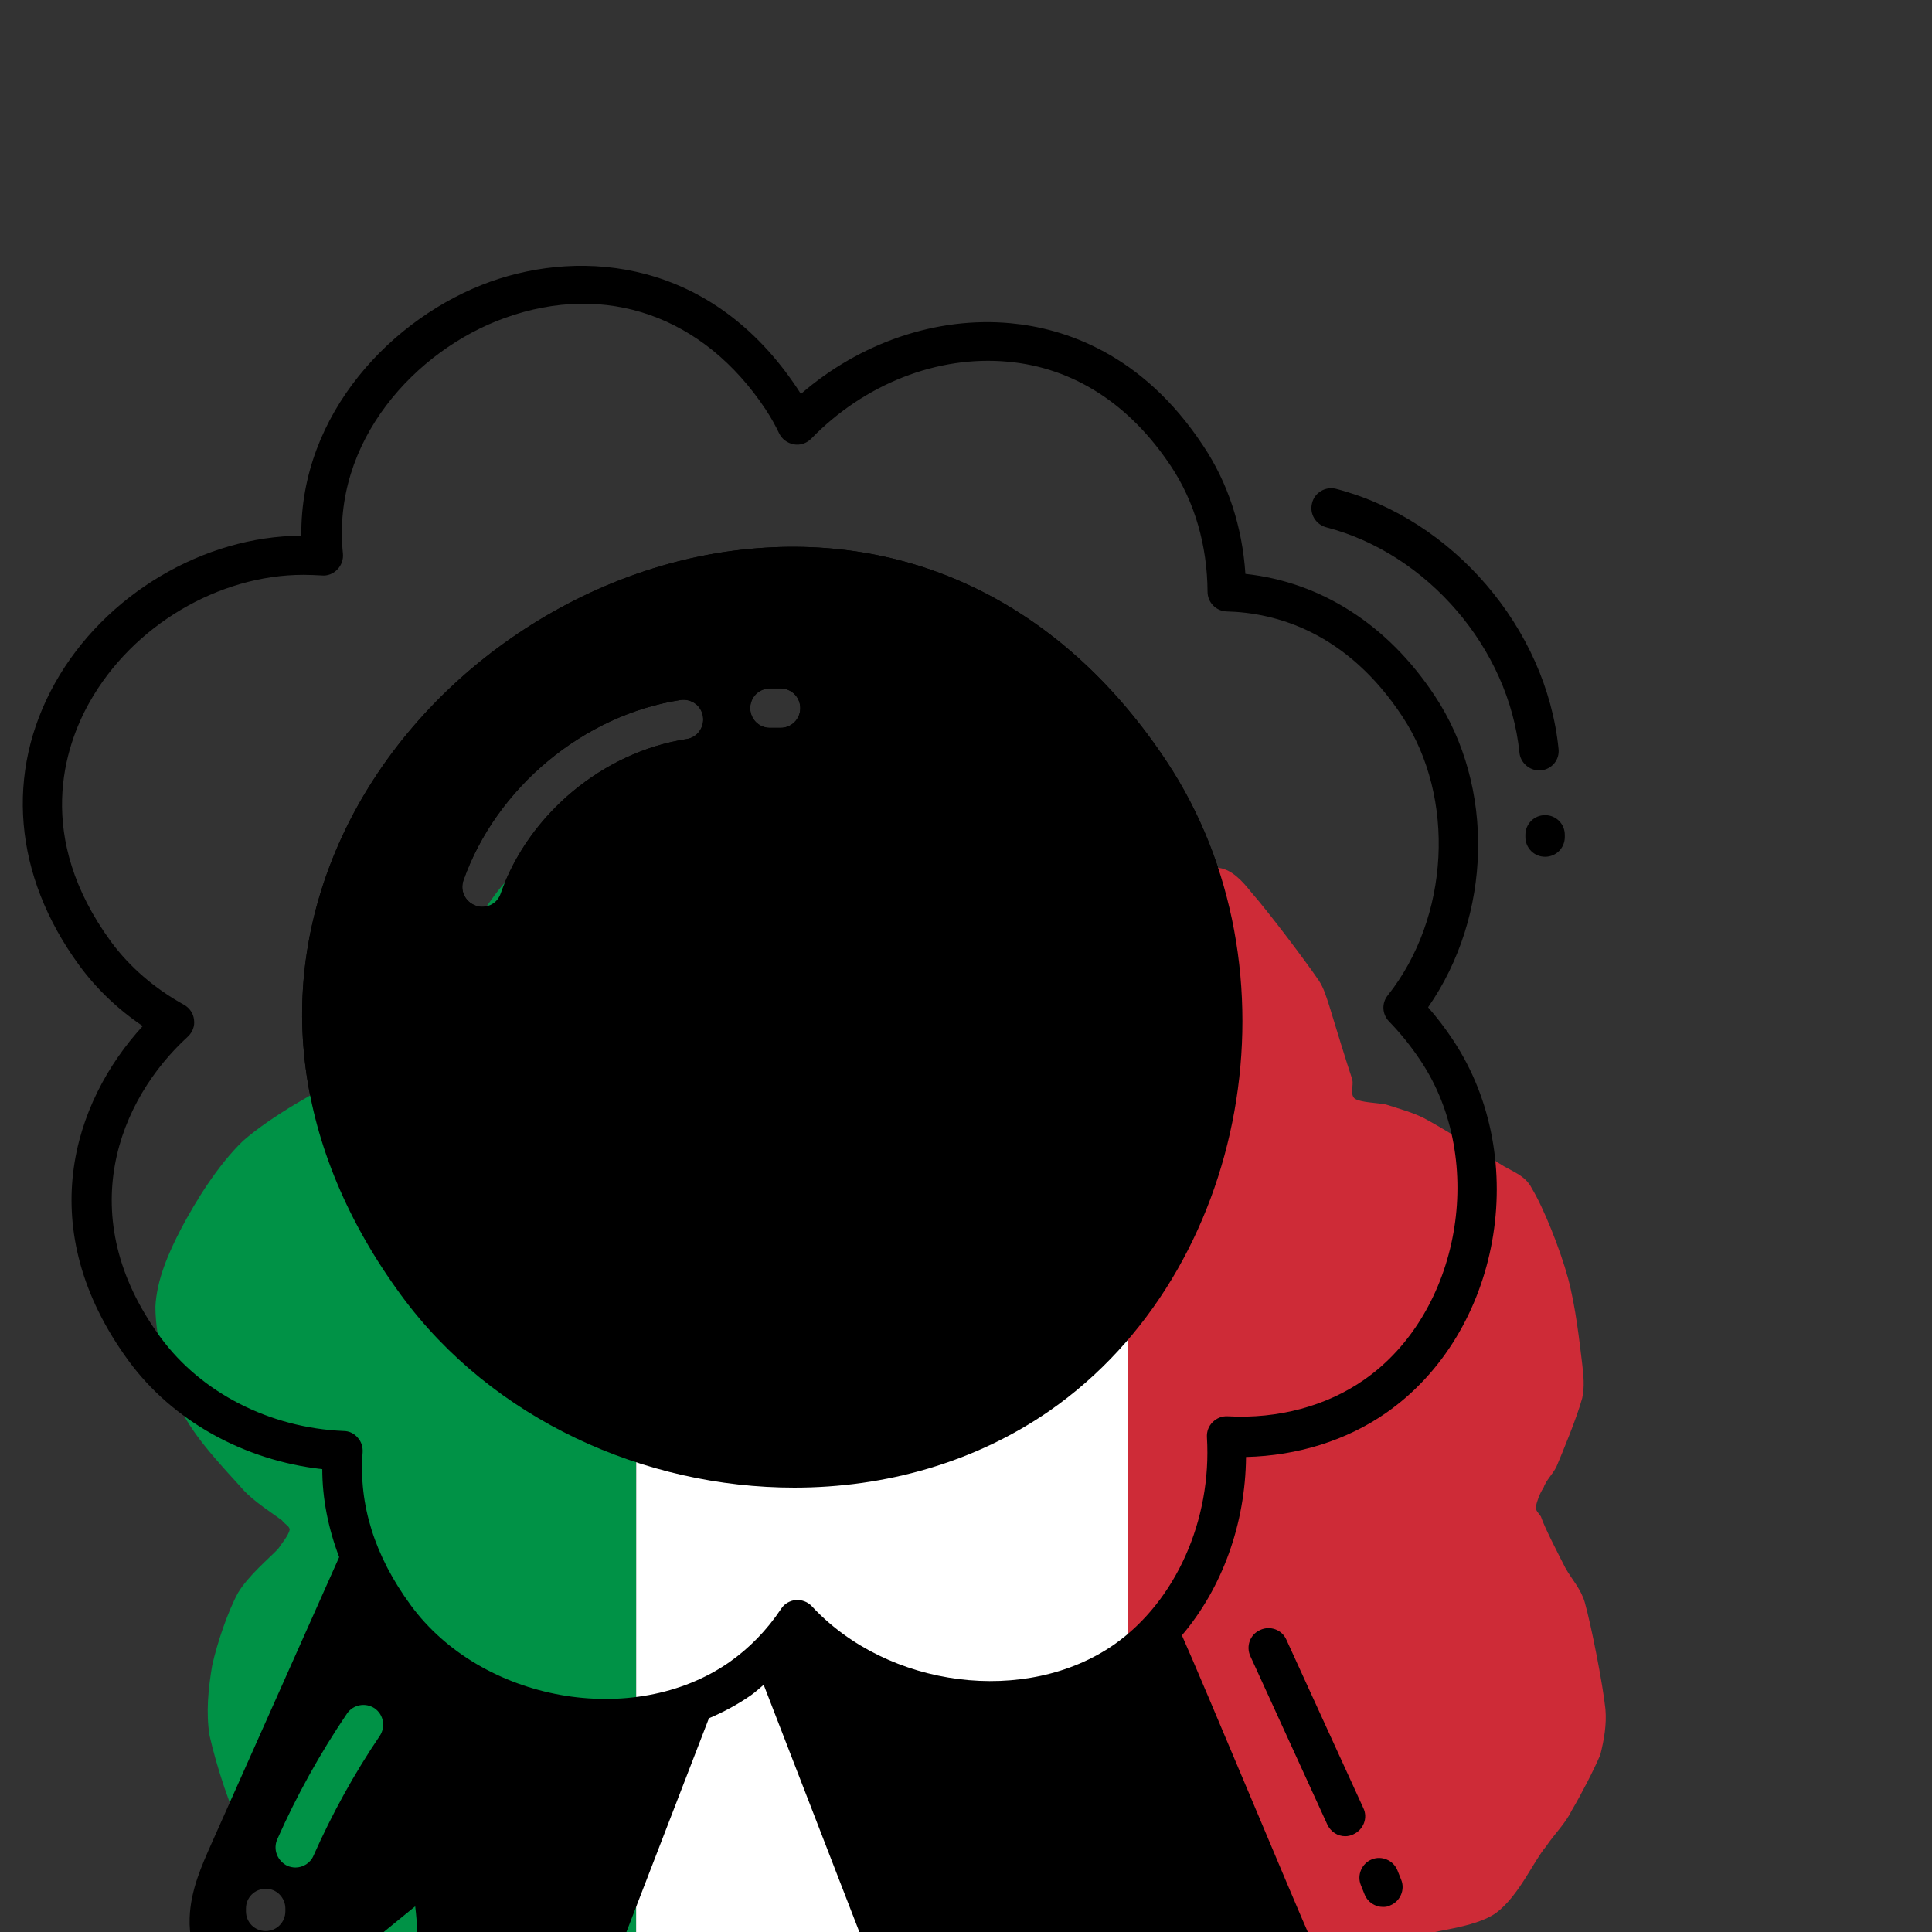 <svg style="fill-rule:evenodd;clip-rule:evenodd;stroke-linejoin:round;stroke-miterlimit:2;" xml:space="preserve" xmlns:xlink="http://www.w3.org/1999/xlink" xmlns="http://www.w3.org/2000/svg" version="1.1" viewBox="0 0 300 300" height="100%" width="100%">
    <rect x="0" y="0" width="300" height="300" fill="#333333" stroke="none"/>
    <g transform="matrix(1,0,0,1,-146875,-156592)">
        <g transform="matrix(1.153,0,0,1.15,-22499.7,-23448.7)" id="Artboard20">
            <rect style="fill:none;" height="260.929" width="260.15" y="156593" x="146876"></rect>
            <g transform="matrix(1.011,0,0,1.014,146867,156584)">
                <g transform="matrix(4.167,0,0,4.167,0,0)">
                    <path style="fill-rule:nonzero;" d="M33.02,41.18C35.92,41.18 38.8,40.38 41.2,38.71C47.56,34.27 49.3,24.58 44.92,17.97C41.74,13.17 37.09,10.75 31.84,11.16C26.23,11.59 20.89,15.31 18.55,20.4C16.36,25.17 17.03,30.37 20.45,35.03C23.37,39.01 28.23,41.18 33.02,41.18ZM32.58,15.64C32.93,15.64 33.21,15.92 33.21,16.27C33.21,16.62 32.93,16.9 32.58,16.9L32.24,16.9C31.89,16.9 31.61,16.62 31.61,16.27C31.61,15.92 31.89,15.64 32.24,15.64L32.58,15.64ZM29.38,16.01C29.73,15.96 30.05,16.19 30.1,16.54C30.15,16.88 29.92,17.21 29.57,17.26C26.91,17.67 24.52,19.66 23.63,22.2C23.54,22.46 23.3,22.62 23.04,22.62C22.97,22.62 22.9,22.61 22.83,22.58C22.5,22.46 22.33,22.11 22.44,21.78C23.49,18.81 26.28,16.49 29.38,16.01Z"></path>
                </g>
                <g transform="matrix(0.172,0,0,0.254,-25820.1,-40184.4)">
                    <clipPath id="_clip1">
                        <path d="M150641,158639C150641,158638 150662,158595 150662,158595C150662,158595 150683,158570 150698,158561C150719,158549 150760,158529 150786,158521C150808,158515 150833,158516 150856,158517C150877,158518 150900,158523 150919,158528C150937,158533 150956,158539 150970,158547C150984,158556 150997,158572 151004,158578C151007,158581 151008,158585 151012,158587C151015,158588 151021,158590 151026,158588C151032,158587 151039,158581 151046,158577C151058,158572 151083,158558 151099,158554C151111,158550 151126,158548 151139,158549C151164,158549 151224,158553 151246,158557C151256,158558 151264,158564 151271,158570C151284,158580 151313,158606 151323,158616C151327,158620 151329,158625 151331,158629C151335,158638 151345,158660 151349,158668C151350,158671 151347,158676 151351,158678C151356,158680 151367,158680 151375,158681C151384,158683 151395,158685 151404,158688C151418,158693 151449,158706 151463,158712C151472,158716 151483,158718 151488,158725C151497,158735 151510,158757 151516,158772C151522,158787 151525,158806 151527,158817C151528,158823 151529,158829 151527,158835C151523,158845 151512,158863 151507,158871C151504,158875 151499,158878 151497,158882C151494,158885 151492,158889 151491,158892C151491,158894 151493,158895 151495,158897C151498,158903 151508,158916 151514,158924C151519,158930 151526,158935 151529,158942C151534,158954 151543,158985 151545,158998C151546,159006 151544,159014 151541,159022C151536,159030 151526,159043 151519,159051C151514,159058 151506,159063 151499,159070C151489,159078 151478,159096 151460,159105C151443,159113 151410,159114 151394,159118C151384,159120 151373,159123 151365,159124C151359,159125 151351,159124 151347,159126C151344,159127 151347,159132 151346,159134C151344,159144 151337,159174 151332,159186C151328,159194 151319,159200 151313,159207C151306,159215 151300,159229 151288,159237C151276,159246 151257,159256 151238,159260C151212,159265 151158,159270 151131,159269C151111,159268 151094,159259 151076,159253C151058,159246 151035,159235 151022,159230C151016,159227 151009,159221 151002,159223C150995,159225 150989,159236 150981,159240C150972,159246 150959,159250 150948,159254C150935,159258 150920,159264 150905,159266C150885,159268 150852,159266 150828,159265C150806,159264 150782,159264 150762,159260C150743,159256 150724,159250 150712,159239C150697,159228 150685,159201 150677,159189C150673,159183 150668,159177 150665,159171C150662,159163 150659,159152 150658,159145C150657,159140 150663,159133 150659,159130C150656,159126 150646,159128 150639,159127C150631,159126 150618,159126 150608,159123C150591,159119 150557,159112 150538,159102C150519,159093 150504,159080 150492,159066C150480,159051 150469,159027 150464,159012C150461,159000 150463,158987 150466,158975C150470,158963 150478,158947 150486,158937C150494,158928 150510,158919 150517,158914C150520,158911 150525,158907 150526,158904C150526,158902 150522,158901 150520,158899C150514,158896 150498,158889 150490,158883C150477,158873 150452,158856 150441,158840C150430,158824 150422,158803 150422,158787C150423,158773 150432,158759 150442,158746C150453,158732 150470,158713 150490,158700C150512,158687 150549,158673 150571,158666C150589,158661 150615,158660 150627,158658C150633,158658 150641,158659 150644,158658C150646,158656 150643,158652 150643,158649C150642,158646 150640,158639 150641,158639Z"></path>
                    </clipPath>
                    <g clip-path="url(#_clip1)">
                        <g transform="matrix(0.761,0,0,0.761,150414,158507)">
                            <path style="fill:rgb(0,146,70);fill-rule:nonzero;" d="M499.99,0L499.7,1000L0,1000L0,0L499.99,0Z"></path>
                        </g>
                        <g transform="matrix(0.761,0,0,0.761,150414,158507)">
                            <path style="fill:white;fill-rule:nonzero;" d="M1000.01,0L1000.01,1000L499.7,1000L499.99,0L1000.01,0Z"></path>
                        </g>
                        <g transform="matrix(0.761,0,0,0.761,150414,158507)">
                            <path style="fill:rgb(206,43,55);fill-rule:nonzero;" d="M1500,0L1500,999.38C1499.87,999.76 1499.73,999.967 1499.57,1000L1000.01,1000L1000.01,0L1500,0Z"></path>
                        </g>
                    </g>
                </g>
                <g transform="matrix(4.167,0,0,4.167,2.91038e-11,0)">
                    <path style="fill-rule:nonzero;" d="M33.02,41.18C35.92,41.18 38.8,40.38 41.2,38.71C47.56,34.27 49.3,24.58 44.92,17.97C41.74,13.17 37.09,10.75 31.84,11.16C26.23,11.59 20.89,15.31 18.55,20.4C16.36,25.17 17.03,30.37 20.45,35.03C23.37,39.01 28.23,41.18 33.02,41.18ZM32.58,15.64C32.93,15.64 33.21,15.92 33.21,16.27C33.21,16.62 32.93,16.9 32.58,16.9L32.24,16.9C31.89,16.9 31.61,16.62 31.61,16.27C31.61,15.92 31.89,15.64 32.24,15.64L32.58,15.64ZM29.38,16.01C29.73,15.96 30.05,16.19 30.1,16.54C30.15,16.88 29.92,17.21 29.57,17.26C26.91,17.67 24.52,19.66 23.63,22.2C23.54,22.46 23.3,22.62 23.04,22.62C22.97,22.62 22.9,22.61 22.83,22.58C22.5,22.46 22.33,22.11 22.44,21.78C23.49,18.81 26.28,16.49 29.38,16.01Z"></path>
                </g>
                <g transform="matrix(4.167,0,0,4.167,0,0)">
                    <path style="fill-rule:nonzero;" d="M9.39,15.46C7.78,18.33 8.06,21.62 10.16,24.49C10.71,25.24 11.39,25.89 12.19,26.43C9.95,28.87 8.65,32.91 11.74,37.13C13.15,39.05 15.43,40.31 17.93,40.59C17.93,41.53 18.12,42.48 18.47,43.4L14.39,52.55C14.08,53.25 13.72,54.04 13.69,54.93C13.65,56.03 14.18,57 15.03,57.41C16.52,58.13 18.09,56.85 18.68,56.37L20.9,54.56C20.97,55.1 20.98,55.68 20.97,56.21C20.96,57.13 20.99,58.19 21.47,59.11C21.9,59.95 22.83,60.7 23.86,60.7C24.02,60.7 24.17,60.68 24.33,60.65C25.74,60.33 26.34,58.78 26.63,58.03L30.29,48.55C30.76,48.35 31.21,48.11 31.64,47.81C31.78,47.71 31.91,47.59 32.04,47.48C32.65,49.05 33.51,51.28 34.39,53.55C35.54,56.51 36.71,59.54 37.35,61.22C37.64,61.97 38.24,63.52 39.65,63.84C39.81,63.88 39.97,63.89 40.12,63.89C41.16,63.89 42.08,63.15 42.51,62.3C42.99,61.37 43.02,60.32 43.01,59.4C43.01,58.84 43.01,58.27 43.08,57.75L45.3,59.56C45.89,60.04 47.45,61.32 48.95,60.6C49.8,60.19 50.32,59.22 50.29,58.12C50.26,57.23 49.91,56.44 49.59,55.74C48.89,54.16 46.09,47.42 45.41,45.9C46.7,44.38 47.44,42.34 47.46,40.2C49.11,40.16 50.68,39.67 51.94,38.79C55.6,36.24 56.6,30.68 54.08,26.88C53.83,26.5 53.56,26.15 53.28,25.83C55.32,22.9 55.43,18.79 53.49,15.87C51.99,13.6 49.85,12.24 47.44,11.98C47.34,10.47 46.88,9.06 46.08,7.87C44.14,4.94 41.66,4.13 39.93,3.97C37.57,3.75 35.12,4.59 33.23,6.23C33.2,6.18 33.16,6.12 33.12,6.06C30.38,1.93 26.26,1.59 23.31,2.64C20.18,3.76 17.22,6.86 17.26,10.76C14.15,10.77 10.98,12.63 9.39,15.46ZM16.49,52.42C17.11,51.02 17.86,49.67 18.72,48.4C18.92,48.11 19.31,48.04 19.6,48.23C19.89,48.43 19.96,48.82 19.77,49.11C18.95,50.32 18.24,51.61 17.65,52.94C17.55,53.18 17.31,53.32 17.07,53.32C16.99,53.32 16.9,53.3 16.82,53.27C16.49,53.11 16.35,52.74 16.49,52.42ZM16.75,54.63L16.75,54.72C16.75,55.07 16.47,55.35 16.12,55.35C15.77,55.35 15.49,55.07 15.49,54.72L15.49,54.63C15.49,54.28 15.77,54 16.12,54C16.46,53.99 16.75,54.28 16.75,54.63ZM17.33,12.01C17.52,12.01 17.72,12.02 17.91,12.03C18.09,12.05 18.28,11.98 18.41,11.84C18.54,11.71 18.61,11.52 18.59,11.33C18.22,7.74 20.92,4.82 23.77,3.8C27,2.64 30.12,3.74 32.1,6.72C32.29,7.01 32.42,7.25 32.53,7.48C32.62,7.67 32.79,7.8 33,7.84C33.2,7.88 33.41,7.81 33.56,7.66C35.26,5.91 37.6,4.99 39.85,5.2C41.94,5.39 43.74,6.55 45.06,8.54C45.82,9.68 46.22,11.07 46.23,12.55C46.23,12.89 46.5,13.17 46.84,13.18C48.42,13.22 50.68,13.84 52.46,16.54C54.17,19.13 53.97,22.96 51.99,25.45C51.79,25.7 51.81,26.05 52.03,26.28C52.39,26.65 52.74,27.08 53.05,27.55C55.17,30.74 54.31,35.59 51.24,37.73C50.04,38.57 48.49,38.99 46.87,38.9C46.69,38.89 46.52,38.96 46.39,39.09C46.26,39.22 46.2,39.39 46.21,39.57C46.37,42.22 45.21,44.81 43.25,46.19C40.44,48.15 36.01,47.59 33.58,44.97C33.45,44.83 33.26,44.76 33.07,44.77C32.88,44.79 32.7,44.89 32.6,45.05C32.14,45.74 31.58,46.31 30.94,46.76C27.87,48.89 23.02,48.02 20.76,44.94C19.6,43.36 19.09,41.72 19.22,40.05C19.23,39.88 19.18,39.71 19.06,39.58C18.95,39.45 18.79,39.37 18.61,39.37C16.25,39.27 14.06,38.15 12.76,36.38C9.9,32.48 11.44,28.77 13.63,26.77C13.78,26.63 13.86,26.43 13.83,26.23C13.81,26.03 13.69,25.85 13.51,25.75C12.57,25.23 11.78,24.55 11.18,23.74C8.72,20.38 9.69,17.5 10.49,16.08C11.87,13.63 14.62,12.01 17.33,12.01Z"></path>
                </g>
                <g transform="matrix(4.167,0,0,4.167,0,0)">
                    <path style="fill-rule:nonzero;" d="M51.21,51.42L48.75,46.04C48.61,45.72 48.23,45.58 47.91,45.73C47.59,45.87 47.45,46.25 47.6,46.57L50.06,51.95C50.17,52.18 50.39,52.32 50.63,52.32C50.72,52.32 50.81,52.3 50.89,52.26C51.22,52.11 51.36,51.73 51.21,51.42Z"></path>
                </g>
                <g transform="matrix(4.167,0,0,4.167,0,0)">
                    <path style="fill-rule:nonzero;" d="M51.25,54.18C51.35,54.43 51.59,54.58 51.84,54.58C51.92,54.58 52,54.57 52.07,54.53C52.39,54.4 52.55,54.03 52.42,53.71L52.3,53.41C52.17,53.09 51.8,52.93 51.48,53.06C51.16,53.19 51,53.56 51.13,53.88L51.25,54.18Z"></path>
                </g>
                <g transform="matrix(4.167,0,0,4.167,0,0)">
                    <path style="fill-rule:nonzero;" d="M50.33,9.26C50,9.18 49.65,9.38 49.57,9.72C49.48,10.06 49.69,10.4 50.02,10.49C53.26,11.33 55.86,14.36 56.2,17.69C56.23,18.01 56.51,18.26 56.83,18.26L56.89,18.26C57.24,18.22 57.49,17.92 57.45,17.57C57.06,13.72 54.07,10.23 50.33,9.26Z"></path>
                </g>
                <g transform="matrix(4.167,0,0,4.167,0,0)">
                    <path style="fill-rule:nonzero;" d="M56.39,20.32L56.39,20.39C56.39,20.74 56.67,21.02 57.02,21.02C57.37,21.02 57.65,20.74 57.65,20.39L57.65,20.32C57.65,19.97 57.37,19.69 57.02,19.69C56.67,19.69 56.39,19.97 56.39,20.32Z"></path>
                </g>
            </g>
        </g>
    </g>
</svg>
